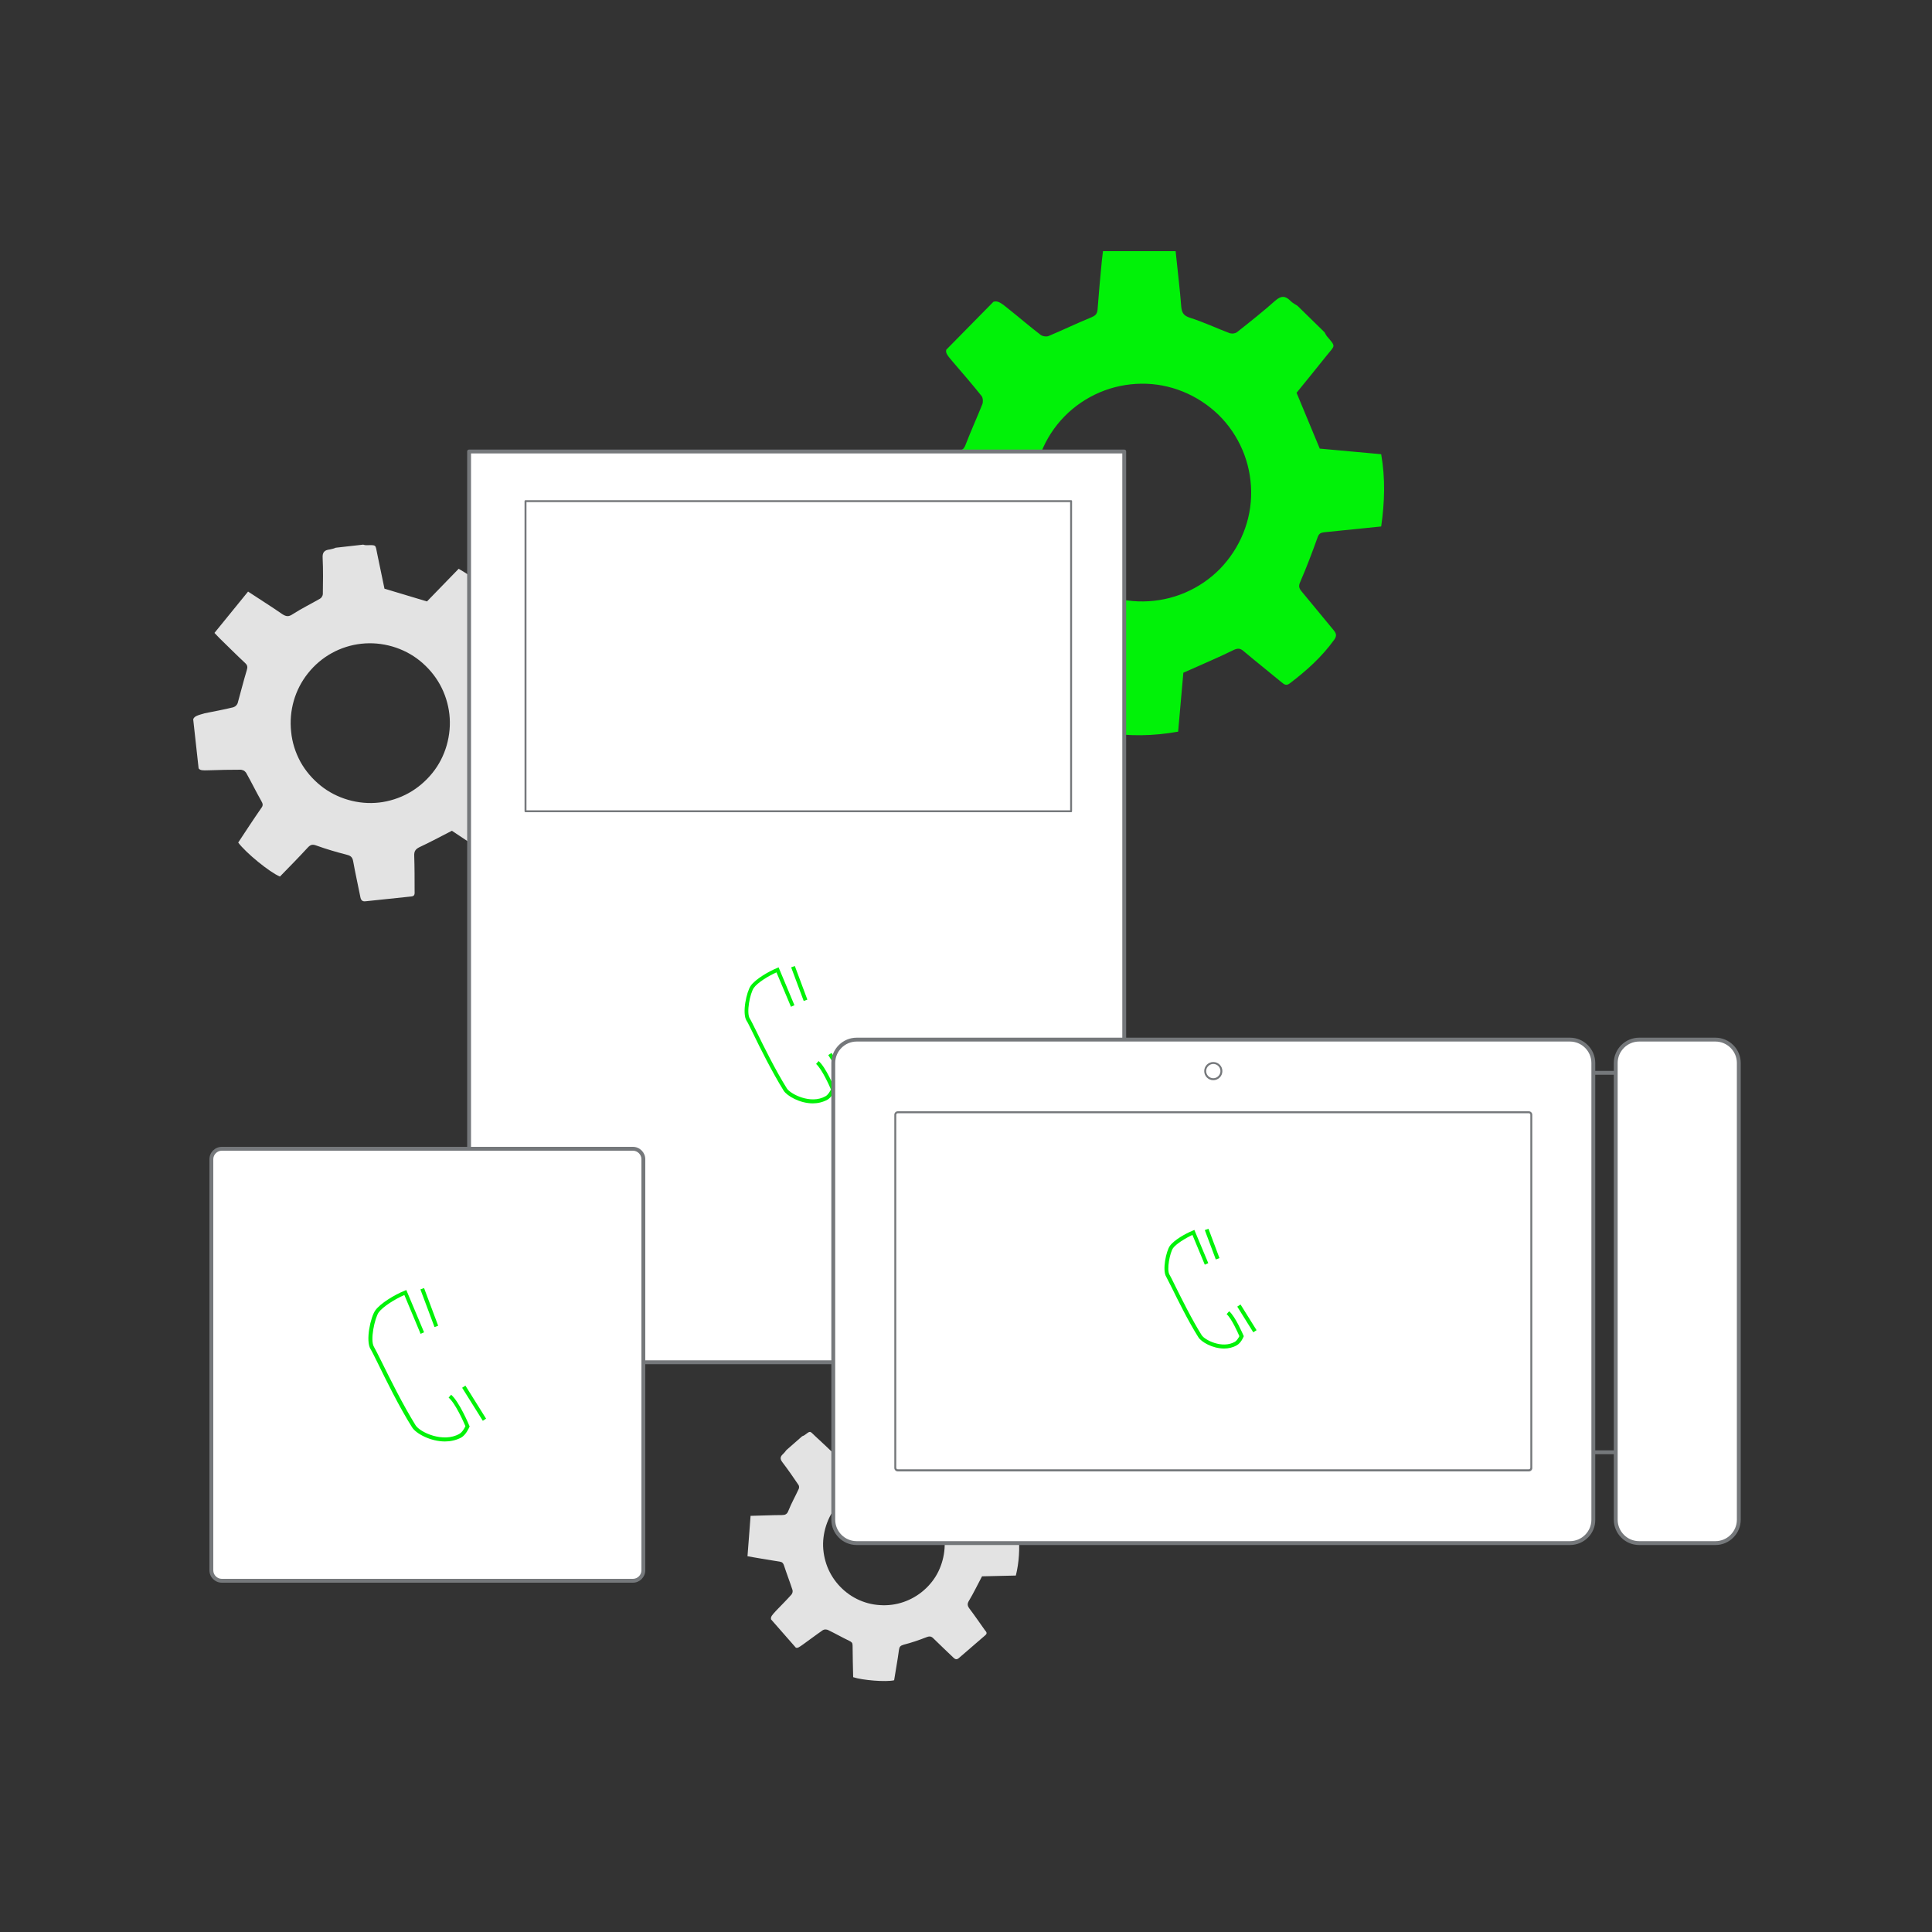 <?xml version="1.0" encoding="UTF-8"?> <!-- Generator: Adobe Illustrator 21.1.0, SVG Export Plug-In . SVG Version: 6.00 Build 0) --> <svg xmlns="http://www.w3.org/2000/svg" xmlns:xlink="http://www.w3.org/1999/xlink" id="Слой_1" x="0px" y="0px" viewBox="0 0 1000 1000" style="enable-background:new 0 0 1000 1000;" xml:space="preserve"><rect x="0" y="0" width="1000" height="1000" fill="#333333" stroke="none"/> <style type="text/css"> .st0{fill:#E3E3E3;} .st1{fill:#01F208;} .st2{fill:#FFFFFF;} .st3{fill:#75787B;} .st4{fill:#5AC66E;} .st5{fill:#2DB059;} .st6{fill:#009A44;} </style> <g> <path class="st0" d="M399.1,838.2l12.8,14.6c0.9,0.4,1.7-0.2,3.7-1.6c3.5-2.5,6.9-5.1,10.4-7.5c0.4-0.2,0.8-0.3,1.2-0.3 c0.4,0,0.8,0.1,1.2,0.2c3.8,1.8,7.4,3.9,11.2,5.7c1.2,0.6,1.7,1,1.7,2.4c0,5.5,0.2,11,0.3,16.4c4.7,1.6,17,2.6,21.2,1.6 c0.8-5.2,1.8-10.4,2.5-15.7c0.2-1.6,0.7-2.2,2.4-2.7c3.9-1,7.8-2.3,11.6-3.8c1.5-0.6,2.6-0.8,3.9,0.6c3.4,3.4,6.9,6.6,10.3,9.9 c0.9,0.9,1.7,1.1,2.7,0.3l13.9-12c1.1-1,0.3-1.8-0.3-2.5c-2.7-3.8-5.3-7.6-8.1-11.3c-1-1.4-1.1-2.4-0.2-3.9c2.4-4,4.4-8.2,6.8-12.7 l17.5-0.4c1.7-6.9,2.1-14.1,1.4-21.1l-16.9-2.8c-1.9-5.3-3.5-10.2-5.4-15c-0.6-1.4-0.4-2.1,0.6-3c3.3-3.4,6.5-6.8,9.8-10.2 c0.7-0.7,1.1-1.3,0.5-2.3c-3.3-5.1-7-9.9-11.7-13.8c-1-0.9-1.8-0.8-2.7,0c-3.9,2.8-7.9,5.6-11.9,8.4c-1,0.7-1.6,0.8-2.8,0.2 c-4.1-2.2-8.3-4.1-12.5-6c-1.1-0.5-1.3-1-1.3-2c-0.1-5.5-0.3-11-0.4-16.6c-6.9-1.5-13.8-2.2-20.9-1.6c-1,6-2,11.9-2.9,17.6 l-16.7,5.5c-3-2.9-6.5-6.2-10.1-9.5c-2.9-2.7-2.2-2.9-5.6-0.4c-0.4,0.2-0.7,0.4-1.1,0.5l-8.2,7.2c-0.5,0.7-1,1.3-1.6,1.9 c-1.6,1.4-1.8,2.6-0.4,4.4c2.9,3.8,5.6,7.7,8.3,11.7c0.2,0.3,0.3,0.7,0.3,1c0,0.4,0,0.7-0.2,1.1c-1.7,3.7-3.8,7.4-5.3,11.2 c-0.7,1.9-1.7,2.3-3.5,2.3c-5.2,0-10.4,0.3-16.1,0.4c-0.5,7.1-1.1,14-1.6,20.9c1.3,0.2,2.1,0.4,2.8,0.5c4.6,0.8,9.3,1.6,13.9,2.3 c1.3,0.2,1.8,0.8,2.2,2c1.4,4.3,3,8.4,4.4,12.7c0.1,0.4,0.1,0.8,0,1.2c-0.1,0.4-0.3,0.8-0.5,1.1c-2.6,2.9-5.3,5.6-8,8.4 C399.6,836,398.8,836.8,399.1,838.2z M433.8,820.1c-2.7-3.1-4.8-6.7-6.1-10.6s-1.9-8.1-1.6-12.2c0.3-4.1,1.4-8.2,3.2-11.9 c1.8-3.7,4.4-7,7.5-9.7c3.1-2.7,6.7-4.8,10.6-6.1s8.1-1.9,12.2-1.6c4.1,0.3,8.2,1.4,11.9,3.2c3.7,1.8,7,4.4,9.7,7.5 c2.7,3.1,4.8,6.7,6.1,10.6c1.3,3.9,1.9,8.1,1.6,12.2c-0.3,4.1-1.4,8.2-3.2,11.9c-1.8,3.7-4.4,7-7.5,9.7c-6.3,5.5-14.5,8.3-22.8,7.7 C447,830.3,439.3,826.4,433.8,820.1z"></path> </g> <g> <path class="st1" d="M514.2,156.2l-24.4,24.8c-0.5,1.7,0.6,3,3.4,6.3c5,5.8,10,11.6,14.8,17.6c0.8,0.9,0.9,3,0.5,4.2 c-2.8,7-5.9,13.8-8.6,20.8c-0.8,2.2-1.6,3.2-4,3.3c-9.8,0.8-19.5,1.8-29.1,2.7c-2.3,8.6-2.3,30.7,0,38.1c9.3,0.8,18.8,1.8,28.3,2.3 c3,0.2,4.1,1,5.1,4c2.3,6.9,5.2,13.5,8.3,20.1c1.2,2.7,1.7,4.5-0.5,7c-5.6,6.4-10.8,13.2-16.3,19.8c-1.5,1.8-1.7,3.2-0.1,4.8 c7.7,7.7,15.4,15.4,23.2,23.1c1.9,1.9,3.2,0.2,4.5-0.8c6.4-5.3,12.9-10.5,19.1-15.9c2.3-2,4.1-2.2,6.9-0.8 c7.5,3.7,15.3,6.8,23.5,10.4c0.9,9.6,2,20.2,3.1,31.1c12.6,2.1,25,1.9,37.9-0.4l2.7-30.5c9.1-4.1,17.6-7.6,25.9-11.7 c2.4-1.2,3.7-0.9,5.5,0.7c6.4,5.4,13,10.6,19.5,16c1.4,1.2,2.5,1.8,4.2,0.5c8.7-6.6,16.6-13.7,23-22.6c1.4-2,1.1-3.2-0.3-4.9 c-5.6-6.7-11-13.4-16.6-20.1c-1.3-1.6-1.7-2.7-0.7-4.9c3.3-7.6,6.2-15.3,9-23.1c0.7-2,1.7-2.4,3.4-2.6c9.7-1,19.5-2,29.5-3 c1.8-12.5,2.2-24.8,0-37.4l-31.8-2.9c-4-9.6-7.9-19-12-28.9c4.7-5.8,10.2-12.5,15.6-19.3c4.4-5.5,4.9-4.3,0-10.1 c-0.4-0.6-0.8-1.3-1.1-1.9l-14-13.7c-1.2-0.8-2.6-1.5-3.6-2.5c-2.6-2.7-4.8-2.9-7.9-0.2c-6.4,5.7-13.1,11-19.8,16.3 c-0.5,0.4-1.2,0.6-1.8,0.7c-0.6,0.1-1.3,0-1.9-0.1c-6.9-2.6-13.6-5.8-20.6-8c-3.4-1.1-4.3-2.6-4.6-5.9c-0.7-9.2-1.9-18.5-2.9-28.6 l-37.6,0c-0.3,2.4-0.4,3.7-0.6,5.1c-0.8,8.4-1.6,16.8-2.2,25.1c-0.2,2.4-1.2,3.2-3.3,4.1c-7.4,3-14.6,6.5-22,9.6 c-1.1,0.5-3.2,0.2-4.2-0.6c-5.5-4.2-10.7-8.7-16.1-13C518.2,156.8,516.6,155.5,514.2,156.2z M551,215.5c5.2-5.3,11.4-9.5,18.2-12.4 c6.8-2.9,14.1-4.4,21.5-4.5c7.4-0.1,14.7,1.3,21.6,4.1c6.9,2.8,13.1,6.9,18.4,12c5.3,5.2,9.5,11.4,12.4,18.2 c2.9,6.8,4.4,14.1,4.5,21.5c0.1,7.4-1.3,14.7-4.1,21.6c-2.8,6.9-6.9,13.1-12,18.4l0,0c-5.2,5.3-11.4,9.5-18.2,12.4 s-14.1,4.4-21.5,4.5c-7.4,0.1-14.7-1.3-21.6-4.1c-6.9-2.8-13.1-6.9-18.4-12l0,0c-5.3-5.2-9.5-11.4-12.4-18.2 c-2.9-6.8-4.4-14.1-4.5-21.5c-0.1-7.4,1.3-14.7,4.1-21.6C541.7,227.1,545.8,220.8,551,215.5L551,215.5z"></path> </g> <g> <path class="st0" d="M100,372.3l2.8,25.4c0.8,1.1,2,1.1,5.2,1c5.6-0.2,11.2-0.3,16.8-0.3c0.5,0.1,1,0.3,1.5,0.5 c0.4,0.3,0.8,0.7,1.1,1.1c2.7,4.8,5.1,9.7,7.8,14.5c0.9,1.5,1.1,2.4,0,3.8c-4.1,5.9-8,11.9-11.9,17.8c3.9,5.3,16.4,15.5,21.6,17.6 c4.8-4.9,9.7-9.9,14.4-15c1.5-1.6,2.5-1.8,4.6-1c5,1.8,10.1,3.3,15.2,4.6c2.1,0.5,3.3,1.1,3.7,3.5c1.1,6.2,2.5,12.3,3.7,18.4 c0.3,1.7,1,2.5,2.7,2.3c7.9-0.8,15.9-1.7,23.8-2.5c1.9-0.2,1.6-1.7,1.6-2.9c0-6.1,0-12.2-0.2-18.2c-0.1-2.3,0.7-3.4,2.7-4.4 c5.6-2.6,10.9-5.5,16.8-8.5l19.1,12.7c7-6.2,12.8-13.5,17.3-21.7l-16.1-15.7c1.9-7.1,3.8-13.6,5.3-20.2c0.1-0.7,0.4-1.4,0.9-2 c0.5-0.5,1.2-0.8,2-0.9c6.1-1.2,12-2.5,18.1-3.7c1.3-0.3,2.2-0.6,2.3-2.2c0.5-7.9-0.3-15.9-2.2-23.6c-0.5-1.7-1.3-2.1-2.9-2.1 c-6.3,0.1-12.7,0-19,0.1c-0.7,0.1-1.3,0-1.9-0.4c-0.6-0.3-1-0.9-1.2-1.5c-2.8-5.4-5.8-10.6-8.9-15.8c-0.4-0.5-0.5-1-0.5-1.6 c0-0.6,0.2-1.1,0.6-1.5c3.9-6,7.9-12,11.9-18.2c-6.1-6.9-13.3-12.7-21.3-17.3l-16.4,16.9l-22-6.6c-1.1-5.4-2.4-11.6-3.7-17.8 c-1.1-5.1-0.2-4.8-5.7-4.7c-0.5,0-1.1-0.1-1.6-0.3l-14.2,1.6c-1,0.4-2,0.7-3.1,0.9c-2.7,0.3-3.9,1.4-3.7,4.4 c0.3,6.3,0.2,12.5,0.1,18.8c-0.1,0.5-0.2,0.9-0.5,1.3c-0.2,0.4-0.6,0.8-1,1c-4.7,2.7-9.6,5.1-14.1,8c-2.2,1.5-3.5,1.2-5.5-0.1 c-5.6-3.9-11.4-7.5-17.6-11.6l-17.4,21.4c1.2,1.2,1.9,2,2.6,2.7c4.4,4.3,8.8,8.7,13.3,12.9c1.3,1.2,1.3,2.2,0.8,3.8 c-1.7,5.6-3.1,11.3-4.7,17c-0.2,0.5-0.5,0.9-0.9,1.3c-0.4,0.4-0.9,0.6-1.4,0.8c-4.9,1.2-9.8,2.1-14.8,3.1 C102.1,370.3,100.6,370.7,100,372.3z M150.7,378.8c-1.2-10.9,1.9-21.8,8.7-30.3c6.8-8.6,16.7-14.1,27.6-15.3 c5.4-0.6,10.8-0.1,16,1.4s10.1,4,14.3,7.4c4.2,3.4,7.8,7.6,10.4,12.3c2.6,4.7,4.3,10,4.9,15.4c0.6,5.4,0.1,10.8-1.4,16.1 c-1.5,5.2-4,10.1-7.4,14.3c-3.4,4.2-7.6,7.8-12.3,10.4c-4.7,2.6-10,4.3-15.3,4.9c-5.4,0.6-10.8,0.1-16-1.4 c-5.2-1.5-10.1-4-14.3-7.4c-4.2-3.4-7.8-7.6-10.4-12.3C152.9,389.5,151.2,384.2,150.7,378.8L150.7,378.8z"></path> </g> <g> <rect x="242.8" y="233.7" class="st2" width="339.1" height="471.4"></rect> <path class="st3" d="M581.9,706.1H242.8c-0.6,0-1-0.4-1-1V233.7c0-0.6,0.4-1,1-1h339.1c0.6,0,1,0.4,1,1v471.4 C582.9,705.6,582.4,706.1,581.9,706.1z M243.8,704.1h337.1V234.7H243.8V704.1z"></path> </g> <g> <rect x="272" y="259.4" class="st2" width="282.4" height="160.5"></rect> <path class="st3" d="M554.4,420.4H272c-0.3,0-0.5-0.2-0.5-0.5V259.4c0-0.3,0.2-0.5,0.5-0.5h282.4c0.3,0,0.5,0.2,0.5,0.5v160.5 C554.9,420.2,554.7,420.4,554.4,420.4z M272.5,419.4h281.4V259.9H272.5V419.4z"></path> </g> <g> <path class="st1" d="M420.7,571.1c-6.8,0-13.4-3.9-15.1-6.6c-6-9.7-12.2-22.1-15.8-29.6c-1.6-3.2-2.8-5.8-3.4-6.6 c-2.4-3.9,0-15,2.2-18.1c2.5-3.5,9.5-7.5,13.5-9.1l0.9-0.4l8.2,19.6l-1.8,0.8l-7.5-17.8c-4.3,1.9-9.9,5.4-11.7,8 c-2,2.8-4,12.9-2.1,15.9c0.6,0.9,1.7,3.2,3.5,6.8c3.6,7.4,9.7,19.8,15.7,29.4c1.8,2.8,12.3,8.4,20,4c1.3-0.7,2.3-2.5,2.8-3.5 c-0.8-1.9-4.7-10.6-7.7-13.2l1.3-1.5c3.8,3.2,8.2,13.9,8.4,14.3l0.2,0.4l-0.2,0.4c-0.1,0.1-1.4,3.5-3.8,4.9 C425.9,570.5,423.3,571.1,420.7,571.1z M438.3,561.4l-9.6-15.3l1.7-1.1l9.6,15.3L438.3,561.4z M416,518.1l-6.5-17.4l1.9-0.7 l6.5,17.4L416,518.1z"></path> </g> <g> <path class="st2" d="M443.4,538.1h369.2c6.7,0,12.1,5.4,12.1,12.1v236.4c0,6.7-5.4,12.1-12.1,12.1H443.4c-6.7,0-12.1-5.4-12.1-12.1 V550.2C431.3,543.5,436.7,538.1,443.4,538.1z"></path> <path class="st3" d="M812.6,799.7H443.4c-7.2,0-13.1-5.9-13.1-13.1V550.2c0-7.2,5.9-13.1,13.1-13.1h369.2c7.2,0,13.1,5.9,13.1,13.1 v236.4C825.8,793.8,819.9,799.7,812.6,799.7z M443.4,539.1c-6.1,0-11.1,5-11.1,11.1v236.4c0,6.1,5,11.1,11.1,11.1h369.2 c6.1,0,11.1-5,11.1-11.1V550.2c0-6.1-5-11.1-11.1-11.1H443.4z"></path> </g> <g> <path class="st2" d="M848.4,538.1h39.5c6.7,0,12.1,5.4,12.1,12.1v236.4c0,6.7-5.4,12.1-12.1,12.1h-39.5c-6.7,0-12.1-5.4-12.1-12.1 V550.2C836.3,543.5,841.7,538.1,848.4,538.1z"></path> <path class="st3" d="M887.9,799.7h-39.5c-7.2,0-13.1-5.9-13.1-13.1V550.2c0-7.2,5.9-13.1,13.1-13.1h39.5c7.2,0,13.1,5.9,13.1,13.1 v236.4C901,793.8,895.1,799.7,887.9,799.7z M848.4,539.1c-6.1,0-11.1,5-11.1,11.1v236.4c0,6.1,5,11.1,11.1,11.1h39.5 c6.1,0,11.1-5,11.1-11.1V550.2c0-6.1-5-11.1-11.1-11.1H848.4z"></path> </g> <g> <path class="st3" d="M835.8,752.7h-10.5c-0.6,0-1-0.4-1-1s0.4-1,1-1h10.5c0.6,0,1,0.4,1,1S836.3,752.7,835.8,752.7z"></path> </g> <g> <line class="st2" x1="825.3" y1="555.3" x2="835.6" y2="555.3"></line> <path class="st3" d="M835.6,556.3h-10.3c-0.6,0-1-0.4-1-1s0.4-1,1-1h10.3c0.6,0,1,0.4,1,1S836.2,556.3,835.6,556.3z"></path> </g> <g> <path class="st3" d="M628,559.1c-2.6,0-4.7-2.1-4.7-4.7s2.1-4.7,4.7-4.7s4.7,2.1,4.7,4.7S630.6,559.1,628,559.1z M628,550.7 c-2,0-3.7,1.7-3.7,3.7c0,2,1.7,3.7,3.7,3.7s3.7-1.7,3.7-3.7C631.7,552.4,630.1,550.7,628,550.7z"></path> </g> <g> <path class="st2" d="M464.7,575.7h326.6c0.7,0,1.3,0.6,1.3,1.3v182.7c0,0.7-0.6,1.3-1.3,1.3H464.7c-0.7,0-1.3-0.6-1.3-1.3V577 C463.4,576.3,464,575.7,464.7,575.7z"></path> <path class="st3" d="M791.3,761.6H464.7c-1,0-1.8-0.8-1.8-1.8V577c0-1,0.8-1.8,1.8-1.8h326.6c1,0,1.8,0.8,1.8,1.8v182.7 C793.2,760.8,792.3,761.6,791.3,761.6z M464.7,576.2c-0.5,0-0.8,0.4-0.8,0.8v182.7c0,0.5,0.4,0.8,0.8,0.8h326.6 c0.5,0,0.8-0.4,0.8-0.8V577c0-0.5-0.4-0.8-0.8-0.8H464.7z"></path> </g> <g> <path class="st1" d="M633.6,698c-6,0-11.8-3.4-13.3-5.8c-5.3-8.4-10.6-19.2-13.8-25.7c-1.4-2.8-2.5-5-2.9-5.7 c-2.1-3.4,0-13.2,1.9-15.9c2.2-3.1,8.3-6.5,11.8-7.9l0.9-0.4l7.2,17.2l-1.8,0.8l-6.4-15.4c-3.7,1.7-8.5,4.7-10,6.8 c-1.7,2.4-3.4,11.2-1.9,13.7c0.5,0.8,1.5,2.8,3,5.9c3.2,6.4,8.5,17.2,13.7,25.5c1.5,2.4,10.6,7.2,17.2,3.4c1-0.6,1.9-2.1,2.3-2.9 c-0.8-1.8-4-9.1-6.6-11.4l1.3-1.5c3.3,2.8,7.2,12.1,7.4,12.5l0.2,0.4l-0.2,0.4c-0.1,0.3-1.3,3.1-3.4,4.3 C638.1,697.5,635.8,698,633.6,698z M648.7,689.6l-8.3-13.3l1.7-1.1l8.3,13.3L648.7,689.6z M629.3,651.9l-5.7-15.2l1.9-0.7l5.7,15.2 L629.3,651.9z"></path> </g> <g> <path class="st2" d="M114.8,594.6h212.8c3,0,5.4,2.4,5.4,5.4v212.8c0,3-2.4,5.4-5.4,5.4H114.8c-3,0-5.4-2.4-5.4-5.4V600 C109.4,597,111.8,594.6,114.8,594.6z"></path> <path class="st3" d="M327.6,819.2H114.8c-3.5,0-6.4-2.9-6.4-6.4V600c0-3.5,2.9-6.4,6.4-6.4h212.8c3.5,0,6.4,2.9,6.4,6.4v212.8 C334,816.3,331.1,819.2,327.6,819.2z M114.8,595.6c-2.4,0-4.4,2-4.4,4.4v212.8c0,2.4,2,4.4,4.4,4.4h212.8c2.4,0,4.4-2,4.4-4.4V600 c0-2.4-2-4.4-4.4-4.4H114.8z"></path> </g> <g> <path class="st1" d="M230.3,746.1c-7.5,0-15-4.1-17-7.3c-6.8-10.8-13.6-24.7-17.7-33.1c-1.8-3.6-3.2-6.5-3.8-7.4 c-2.7-4.3,0-16.7,2.5-20.1c2.5-3.5,9.8-8,15.1-10.1l0.9-0.4l9.2,21.9l-1.8,0.8l-8.4-20.1c-4.9,2.1-11.2,6.1-13.3,9 c-2,2.9-4.6,14.4-2.4,17.9c0.6,1,2,3.8,3.9,7.6c4.1,8.3,10.9,22.1,17.6,32.9c2.3,3.7,14.3,9.2,22.6,4.5c1.5-0.8,2.7-2.9,3.2-4 c-0.9-2.1-5.2-11.9-8.7-14.8l1.3-1.5c4.2,3.6,9.2,15.5,9.4,16l0.2,0.4l-0.2,0.4c-0.1,0.2-1.6,3.9-4.2,5.4 C236,745.5,233.1,746.1,230.3,746.1z M249.9,735.4l-10.7-17.1l1.7-1.1l10.7,17.1L249.9,735.4z M224.9,686.9l-7.3-19.5l1.9-0.7 l7.3,19.5L224.9,686.9z"></path> </g> <g> <g> <circle class="st4" cx="365.4" cy="-104.4" r="39.8"></circle> </g> <g> <circle class="st5" cx="519.9" cy="-104.4" r="39.8"></circle> </g> <g> <circle class="st6" cx="674.4" cy="-104.4" r="39.8"></circle> </g> </g> <g> <path class="st1" d="M145.6-266.5l-18.1,18.4c-0.4,1.3,0.5,2.3,2.5,4.7c3.7,4.3,7.4,8.6,11,13.1c0.6,0.7,0.7,2.2,0.3,3.1 c-2,5.2-4.4,10.2-6.4,15.4c-0.6,1.6-1.2,2.3-3,2.5c-7.2,0.6-14.5,1.3-21.6,2c-1.7,6.4-1.7,22.8,0,28.3c6.9,0.6,13.9,1.3,21,1.7 c2.2,0.1,3,0.8,3.8,3c1.7,5.1,3.9,10,6.2,14.9c0.9,2,1.3,3.3-0.4,5.2c-4.2,4.8-8,9.8-12.1,14.7c-1.1,1.3-1.3,2.4-0.1,3.6 c5.7,5.7,11.5,11.4,17.2,17.2c1.4,1.4,2.4,0.2,3.3-0.6c4.8-3.9,9.6-7.8,14.2-11.8c1.7-1.5,3.1-1.6,5.1-0.6 c5.6,2.7,11.3,5.1,17.5,7.8c0.7,7.1,1.5,15,2.3,23.1c9.3,1.6,18.6,1.4,28.1-0.3l2-22.7c6.8-3,13.1-5.7,19.3-8.7 c1.8-0.9,2.7-0.7,4.1,0.5c4.8,4,9.7,7.9,14.5,11.9c1,0.9,1.9,1.4,3.1,0.4c6.4-4.9,12.4-10.2,17.1-16.8c1.1-1.5,0.8-2.4-0.2-3.6 c-4.1-4.9-8.1-10-12.3-14.9c-1-1.2-1.3-2-0.5-3.6c2.4-5.6,4.6-11.3,6.7-17.1c0.5-1.5,1.2-1.8,2.5-1.9c7.2-0.7,14.5-1.5,21.9-2.3 c1.3-9.3,1.6-18.4,0-27.8l-23.6-2.1c-3-7.2-5.9-14.1-8.9-21.5c3.5-4.3,7.6-9.3,11.6-14.3c3.3-4.1,3.6-3.2,0-7.5 c-0.3-0.5-0.6-0.9-0.8-1.4l-10.4-10.2c-0.9-0.6-1.9-1.1-2.7-1.9c-2-2-3.6-2.1-5.8-0.1c-4.7,4.2-9.7,8.2-14.7,12.1 c-0.4,0.3-0.9,0.4-1.3,0.5c-0.5,0.1-1,0-1.4-0.1c-5.1-1.9-10.1-4.3-15.3-5.9c-2.5-0.8-3.2-2-3.4-4.4c-0.6-6.9-1.4-13.7-2.2-21.3 l-27.9,0c-0.2,1.8-0.3,2.8-0.4,3.8c-0.6,6.2-1.2,12.4-1.6,18.7c-0.1,1.8-0.9,2.4-2.5,3.1c-5.5,2.3-10.9,4.8-16.3,7.1 c-0.9,0.4-2.4,0.1-3.1-0.5c-4.1-3.1-7.9-6.5-11.9-9.7C148.5-266.1,147.3-267.1,145.6-266.5z M172.9-222.5c3.8-3.9,8.4-7,13.5-9.2 c5.1-2.1,10.5-3.3,16-3.3c5.5,0,10.9,1,16,3c5.1,2.1,9.7,5.1,13.6,8.9c3.9,3.8,7,8.4,9.2,13.5c2.1,5.1,3.3,10.5,3.3,16 c0,5.5-1,10.9-3,16c-2.1,5.1-5.1,9.7-8.9,13.6l0,0c-3.8,3.9-8.4,7-13.5,9.2c-5.1,2.1-10.5,3.3-16,3.3s-10.9-1-16-3 c-5.1-2.1-9.7-5.1-13.6-8.9l0,0c-3.9-3.8-7-8.4-9.2-13.5c-2.1-5.1-3.3-10.5-3.3-16c0-5.5,1-10.9,3-16 C166-213.9,169-218.6,172.9-222.5L172.9-222.5z"></path> </g> <g> <path class="st3" d="M732.8-31.4c-0.2,0-0.3-0.1-0.4-0.3c-0.6-1.1-1.2-2.2-1.9-3.4c-3.9-6.9-9.2-16.4-12.3-28 c-2.1-8-0.1-27.2,1.9-45.8c1.4-13.3,2.7-25.8,2.4-32.9l-0.1-2.7c-1-18.6-3-57.2-7.1-67.8c-3.9-10-7.3-11.3-14.2-14.1 c-0.7-0.3-1.4-0.6-2.2-0.9c-2.6-1.1-7.1-3.4-12.2-6c-10.8-5.6-25.5-13.2-32.5-14.2c-6.7-0.8-13.5-0.5-20.2,1 c-0.3,0.1-0.5-0.1-0.6-0.4c-0.1-0.3,0.1-0.5,0.4-0.6c6.7-1.5,13.6-1.8,20.5-1c7.2,1,21.4,8.4,32.9,14.3c5.1,2.6,9.5,4.9,12.1,6 c0.8,0.3,1.5,0.6,2.2,0.9c6.9,2.8,10.7,4.3,14.7,14.7c4.2,10.7,6.2,49.5,7.2,68.1l0.1,2.7c0.4,7.1-1,19.7-2.4,33 c-2,18.5-4,37.7-1.9,45.5c3.1,11.5,8.4,20.9,12.2,27.8c0.7,1.2,1.3,2.3,1.9,3.4c0.1,0.2,0,0.5-0.2,0.7 C733-31.4,732.9-31.4,732.8-31.4z"></path> </g> </svg> 